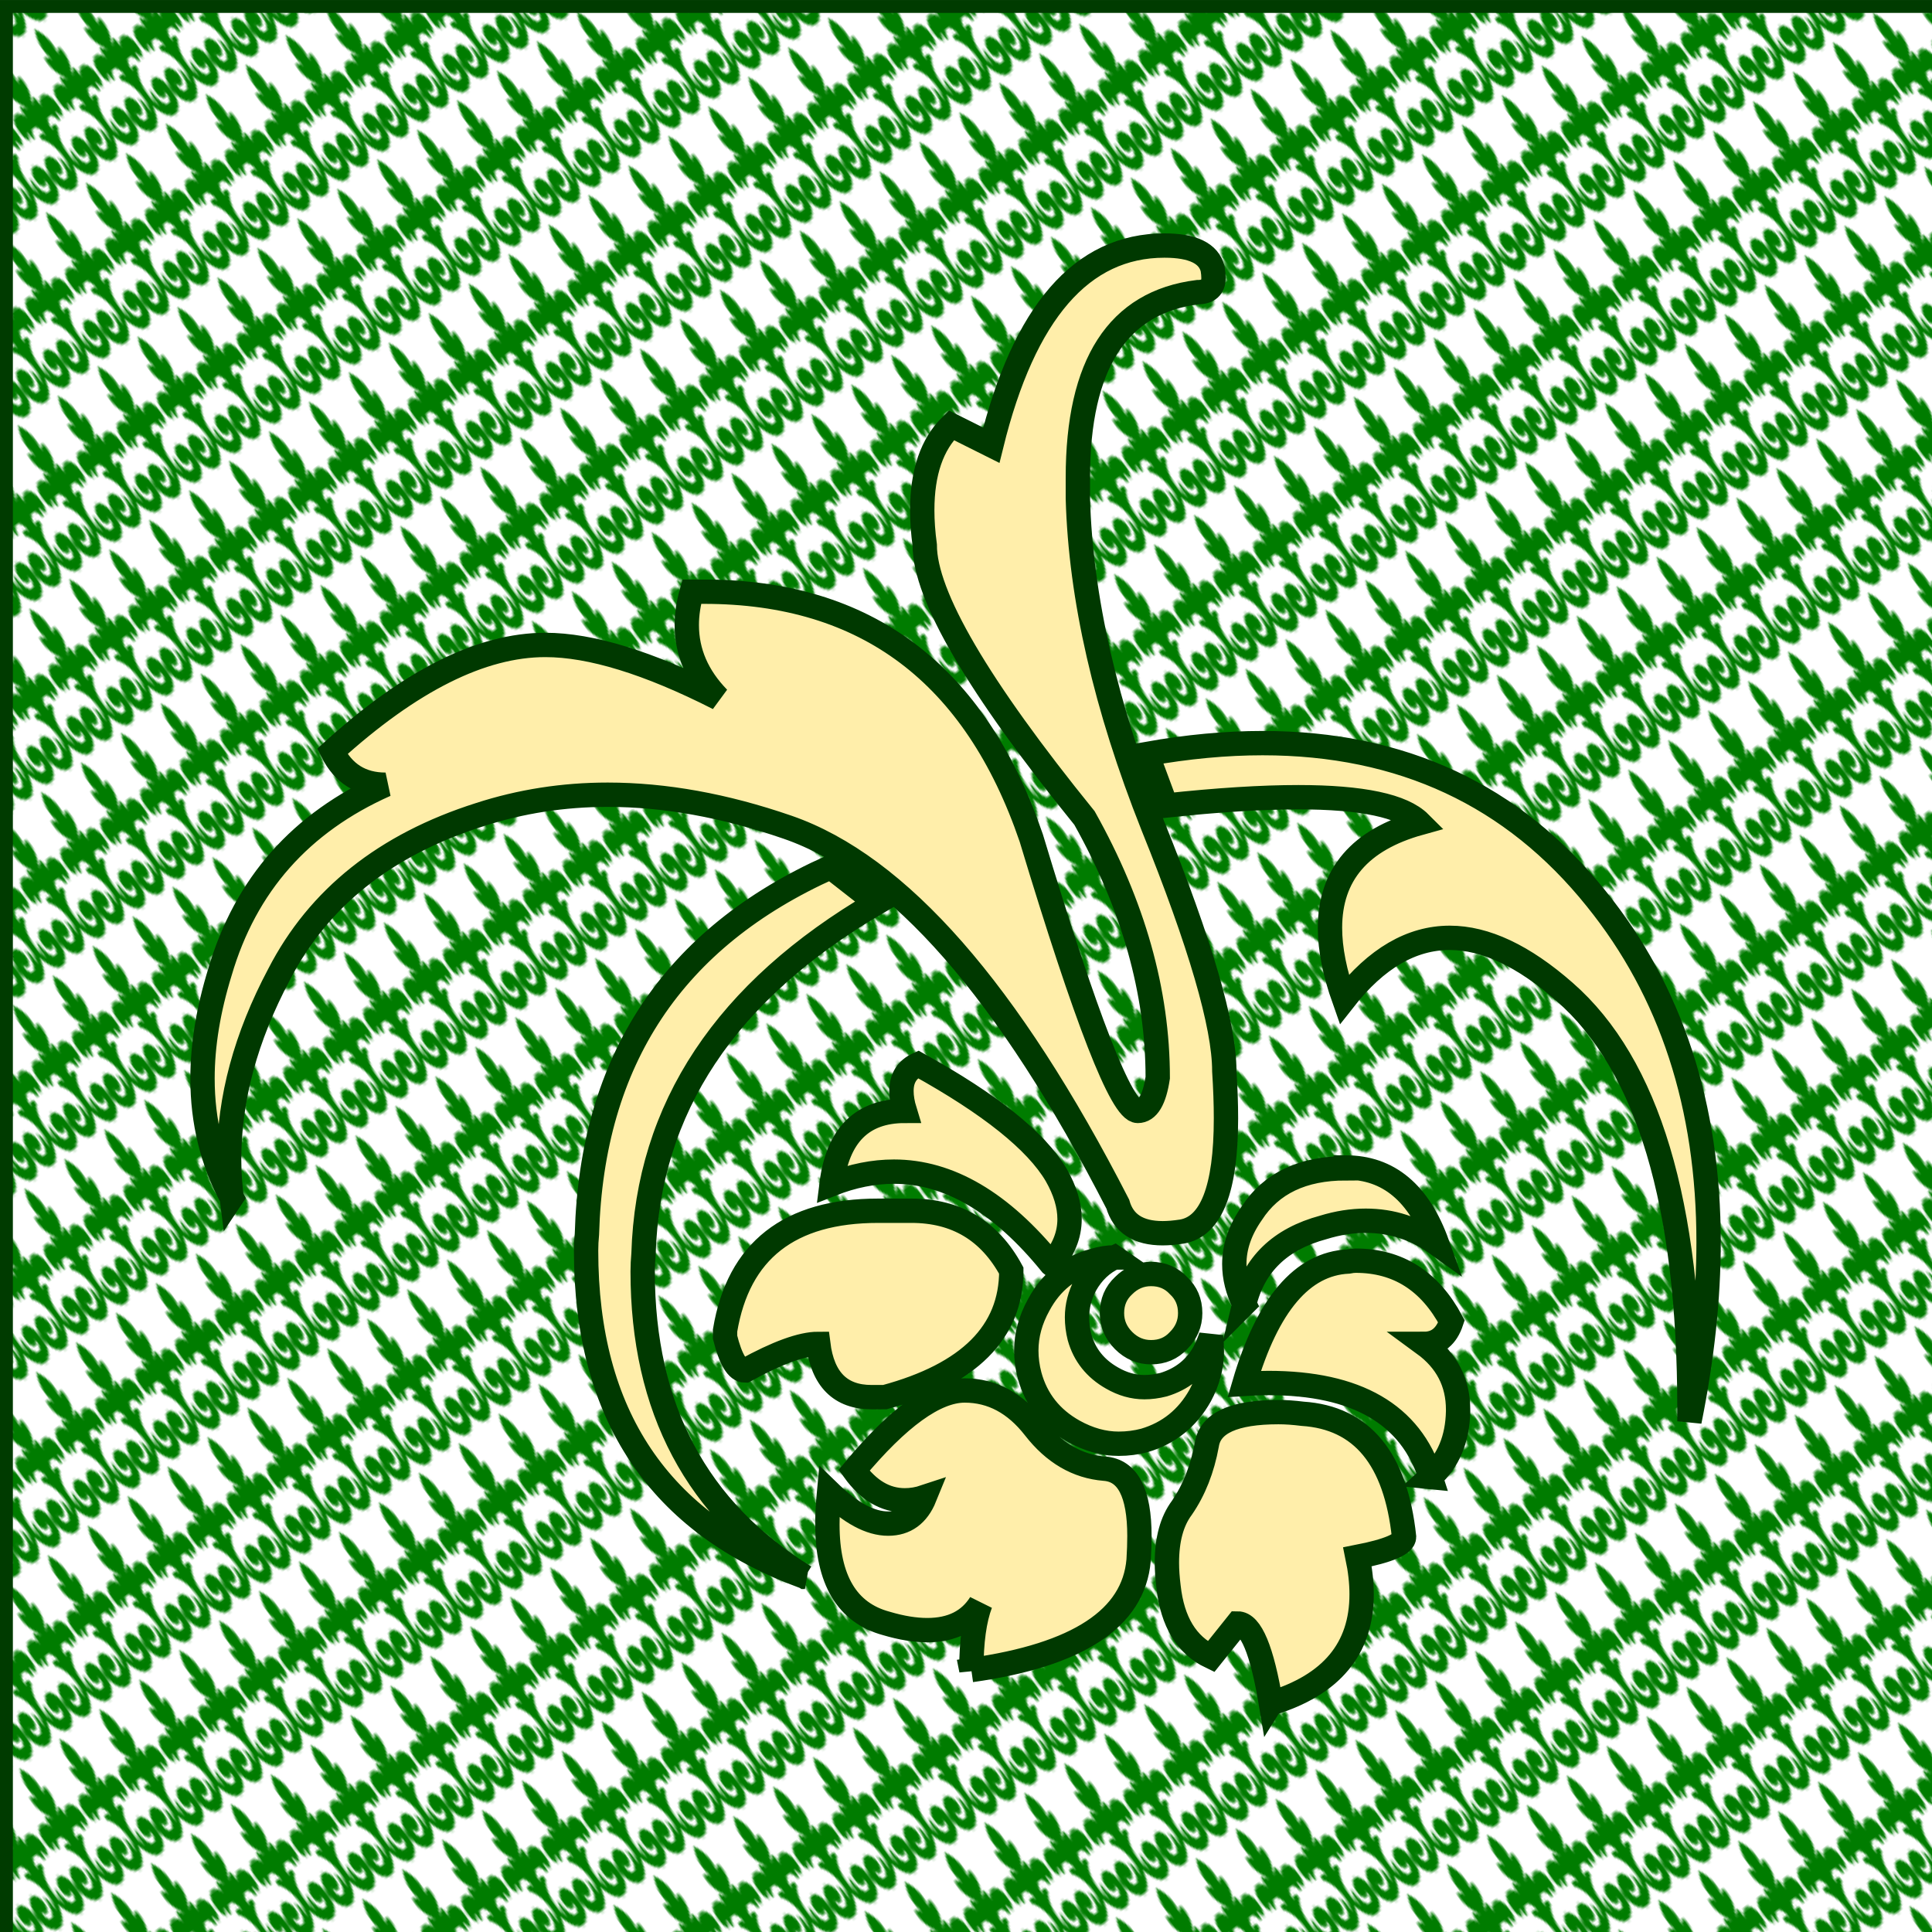 <?xml version="1.0" encoding="UTF-8" standalone="no"?>
<svg
   xmlns:dc="http://purl.org/dc/elements/1.1/"
   xmlns:cc="http://creativecommons.org/ns#"
   xmlns:rdf="http://www.w3.org/1999/02/22-rdf-syntax-ns#"
   xmlns:svg="http://www.w3.org/2000/svg"
   xmlns="http://www.w3.org/2000/svg"
   xmlns:xlink="http://www.w3.org/1999/xlink"
   xmlns:sodipodi="http://sodipodi.sourceforge.net/DTD/sodipodi-0.dtd"
   xmlns:inkscape="http://www.inkscape.org/namespaces/inkscape"
   width="150"
   height="150"
   viewBox="0 0 150 150"
   version="1.1"
   id="svg8"
   inkscape:version="1.0.1 (3bc2e813f5, 2020-09-07)"
   sodipodi:docname="damask m d.svg">
  <defs
     id="defs2">
    <pattern
       inkscape:collect="always"
       xlink:href="#pattern1825"
       id="pattern1831"
       patternTransform="matrix(0.1,-0.074,0.145,0.197,455.374,190.28)" />
    <pattern
       patternUnits="userSpaceOnUse"
       width="85.078"
       height="49.125"
       patternTransform="translate(335.677,98.261)"
       id="pattern846">
      <g
         aria-label="b"
         id="text837"
         style="font-size:96px;line-height:1.25;font-family:'Damask Dings1';-inkscape-font-specification:'Damask Dings1';fill:#28220b"
         transform="translate(-335.677,-98.261)">
        <path
           d="m 378.193,98.261 q 2.344,1.125 3.562,7.781 0.609,-0.891 2.859,-0.984 0.188,1.406 0.188,2.766 0,4.594 -2.297,8.812 -3.047,5.531 -4.125,12.609 h -0.328 q -0.516,-6.938 -3.891,-12.703 -2.812,-4.734 -2.812,-9.469 0,-1.078 0.141,-2.109 2.578,0.188 3.188,1.078 1.219,-6.656 3.516,-7.781 z m -0.328,49.125 q -2.484,-0.609 -2.484,-3.281 l 0.703,-4.781 q 0,-8.953 -6.516,-14.953 -6.469,-6.047 -15.516,-6.328 -0.938,-0.094 -1.828,-0.094 -4.641,0 -8.109,2.25 -3.984,2.578 -3.984,8.156 v 0.375 q 1.266,4.594 4.828,4.594 h 0.469 q -1.219,-1.312 -1.219,-2.812 0,-0.703 0.281,-1.5 0.844,-2.297 3.75,-2.297 h 0.141 q 3.422,0.844 3.422,3.844 0,0.562 -0.141,1.172 -0.75,4.078 -6.141,4.359 h -0.562 q -4.922,0 -6.938,-4.641 -0.938,-2.062 -0.938,-4.266 0,-2.953 1.641,-6.094 -2.203,-0.328 -3.047,-2.672 v -0.281 q 0,-2.484 3.797,-4.922 3.422,-2.156 10.266,-2.156 1.266,0 2.625,0.094 -1.641,-1.172 -1.641,-3.656 v -0.516 q 0.516,-1.125 3.188,-1.125 1.219,0 2.859,0.234 5.297,0.75 10.266,5.203 5.016,4.406 7.594,15.234 2.578,10.828 3.422,10.828 h 0.328 q 0.844,0 3.422,-10.828 2.578,-10.828 7.547,-15.234 4.969,-4.453 10.312,-5.203 1.641,-0.234 2.859,-0.234 2.672,0 3.188,1.125 v 0.516 q 0,2.484 -1.641,3.656 1.359,-0.094 2.625,-0.094 6.844,0 10.266,2.156 3.797,2.438 3.797,4.922 v 0.281 q -0.844,2.344 -3.047,2.672 1.641,3.141 1.641,6.094 0,2.203 -0.891,4.266 -2.062,4.641 -6.984,4.641 h -0.562 q -5.391,-0.281 -6.141,-4.359 -0.141,-0.609 -0.141,-1.172 0,-3 3.422,-3.844 h 0.141 q 2.906,0 3.797,2.297 0.234,0.797 0.234,1.5 0,1.5 -1.219,2.812 h 0.469 q 3.562,0 4.828,-4.594 v -0.375 q 0,-5.578 -3.984,-8.156 -3.469,-2.25 -8.109,-2.25 -0.891,0 -1.828,0.094 -9.047,0.281 -15.562,6.328 -6.469,6 -6.469,14.953 l 0.703,4.781 q 0,2.672 -2.484,3.281 z"
           id="path839"
           style="fill:#28220b" />
      </g>
    </pattern>
    <pattern
       patternUnits="userSpaceOnUse"
       width="30.844"
       height="48.234"
       patternTransform="translate(295.526,93.31)"
       id="pattern1825">
      <g
         aria-label="m"
         id="text1816"
         style="font-size:96px;line-height:1.25;font-family:'Damask Dings1';-inkscape-font-specification:'Damask Dings1';fill:#007c00;fill-opacity:1"
         transform="translate(-295.526,-93.31)">
        <path
           d="m 310.947,93.31 q 3.422,3.141 3.422,6.891 0,1.828 -0.844,3.844 1.312,-1.5 3.375,-1.547 0.234,0.938 0.234,1.875 0,3.984 -4.359,7.547 1.5,-0.375 3.188,-1.688 0.938,0.562 0.938,1.828 0,0.797 -0.375,1.875 1.922,-2.438 4.406,-2.438 0.609,0 1.266,0.094 3.234,0.75 3.469,4.547 v 0.609 q 0,3.281 -2.391,4.172 -0.656,-2.625 -1.5,-2.625 0.047,0.422 0.047,0.75 0,2.25 -1.547,2.25 -0.469,-3 -3.234,-3 h -0.047 q -2.812,0.047 -3.469,3.703 1.359,-0.891 2.297,-0.891 1.172,0 1.828,1.312 -4.875,3.094 -4.875,9 0,2.812 1.5,4.922 -0.375,-1.125 -0.375,-2.156 0,-2.25 1.875,-3.891 -0.094,0.609 -0.094,1.219 0,1.641 0.656,3.234 0.844,2.25 3.094,2.672 3.094,0 3.094,-3.75 -0.844,1.547 -2.391,1.547 -0.328,0 -0.703,-0.094 -2.062,-0.469 -2.062,-3.234 v -0.234 q 0.281,-2.859 3.656,-3.609 4.594,0 5.344,6.281 -0.094,6.234 -6.844,7.219 -5.672,0 -8.578,-6.281 -2.906,6.281 -8.578,6.281 -6.75,-0.984 -6.844,-7.219 0.75,-6.281 5.344,-6.281 3.375,0.75 3.656,3.609 v 0.234 q 0,2.766 -2.062,3.234 -0.375,0.094 -0.703,0.094 -1.547,0 -2.391,-1.547 0.047,3.75 3.094,3.75 2.25,-0.422 3.141,-2.672 0.609,-1.594 0.609,-3.234 0,-0.609 -0.094,-1.219 1.875,1.641 1.875,3.891 0,1.031 -0.375,2.156 1.5,-2.109 1.5,-4.922 0,-5.906 -4.875,-9 0.656,-1.312 1.828,-1.312 0.938,0 2.297,0.891 -0.656,-3.656 -3.469,-3.703 h -0.047 q -2.766,0 -3.234,3 -1.547,0 -1.547,-2.25 0,-0.328 0.047,-0.75 -0.844,0 -1.5,2.625 -2.391,-0.891 -2.391,-4.172 v -0.609 q 0.234,-3.797 3.516,-4.547 0.609,-0.094 1.219,-0.094 2.484,0 4.406,2.438 -0.375,-1.078 -0.375,-1.875 0,-1.266 0.938,-1.828 1.688,1.312 3.188,1.688 -4.359,-3.562 -4.359,-7.547 0,-0.938 0.234,-1.875 2.062,0.047 3.375,1.547 -0.844,-2.016 -0.844,-3.844 0,-3.75 3.422,-6.891 z"
           id="path1818"
           style="fill:#007c00;fill-opacity:1" />
      </g>
    </pattern>
  </defs>
  <sodipodi:namedview
     id="base"
     pagecolor="#ffffff"
     bordercolor="#666666"
     borderopacity="1.0"
     inkscape:pageopacity="0.0"
     inkscape:pageshadow="2"
     inkscape:zoom="1.32"
     inkscape:cx="42.861682"
     inkscape:cy="143.58578"
     inkscape:document-units="px"
     inkscape:current-layer="layer1"
     inkscape:document-rotation="0"
     showgrid="false"
     inkscape:pagecheckerboard="true"
     units="px"
     inkscape:showpageshadow="false"
     inkscape:window-width="1920"
     inkscape:window-height="997"
     inkscape:window-x="-9"
     inkscape:window-y="-9"
     inkscape:window-maximized="1"
     fit-margin-top="0"
     fit-margin-left="0"
     fit-margin-right="0"
     fit-margin-bottom="0" />
  <g
     inkscape:label="Ebene 1"
     inkscape:groupmode="layer"
     id="layer1"
     transform="translate(-188.894,-143.439)">
    <g
       id="g1861"
       transform="translate(-22.727,45.455)">
      <rect
         style="fill:url(#pattern1831);fill-opacity:1;stroke:#003b00;stroke-opacity:1"
         id="rect833"
         width="150.758"
         height="151.515"
         x="212.121"
         y="98.485" />
      <g
         aria-label="d"
         id="text1837"
         style="font-size:132.308px;line-height:1.25;font-family:'Damask Dings1';-inkscape-font-specification:'Damask Dings1';fill:#ffeeaa;stroke:#003900;stroke-width:1.89;stroke-miterlimit:4;stroke-dasharray:none;stroke-opacity:1"
         transform="translate(329.545,-60.606)">
        <path
           d="m -19.251,290.838 q -1.034,-6.202 -2.584,-6.202 l -2.067,2.584 q -2.843,-1.357 -3.295,-5.427 -0.129,-1.034 -0.129,-1.873 0,-2.713 1.163,-4.264 1.421,-2.067 1.938,-4.91 0.388,-2.52 5.556,-2.52 0.84,0 1.874,0.129 6.913,0.452 7.882,9.561 0,0.84 -3.618,1.55 0.323,1.55 0.323,2.907 0,6.331 -7.042,8.463 z m -23.257,-2.584 q 0,-3.295 0.711,-5.168 -1.292,2.067 -4.135,2.067 -1.421,0 -3.166,-0.517 -4.587,-1.227 -4.587,-7.688 0,-1.163 0.129,-2.52 2.52,2.455 4.587,2.455 2.003,0 2.843,-2.067 -0.775,0.258 -1.55,0.258 -2.261,0 -3.941,-2.326 5.168,-6.202 8.592,-6.202 3.166,0 5.427,2.907 2.261,2.907 5.427,3.166 2.713,0.194 2.713,5.233 0,0.84 -0.065,1.873 -0.581,6.783 -12.985,8.528 z m -12.921,-7.236 q -16.991,-6.202 -16.991,-25.325 0,-0.646 0.065,-1.292 0.581,-20.285 18.929,-28.49 l 3.553,2.778 q -17.572,10.272 -18.089,27.263 -0.065,0.711 -0.065,1.357 0,15.957 12.598,23.709 z m 48.582,-7.752 q -2.326,-7.3 -12.598,-7.3 -0.904,0 -1.874,0.065 2.713,-9.238 8.075,-9.497 0.323,-0.065 0.581,-0.065 4.91,0 7.429,4.716 -0.581,1.744 -2.132,1.744 2.649,1.938 2.649,5.104 v 0.129 q -0.065,3.23 -2.132,5.104 z M 13.245,267.968 q 0,-23.903 -9.691,-32.366 -4.781,-4.199 -8.915,-4.199 -4.458,0 -8.205,4.781 -1.098,-3.101 -1.098,-5.556 0,-6.202 6.977,-8.14 -2.003,-2.003 -9.432,-2.003 -4.264,0 -10.272,0.646 l -1.486,-4.005 q 4.716,-0.84 8.98,-0.84 16.215,0 25.906,12.081 8.721,10.789 8.721,26.681 0,6.525 -1.486,13.89 z m -63.505,-0.904 q -3.618,0 -4.135,-4.135 -1.938,0 -5.685,2.067 -0.904,0 -1.55,-2.584 v -0.517 q 1.55,-9.303 11.887,-9.303 h 2.584 q 5.233,0 7.752,4.651 0,7.171 -9.82,9.82 z m 28.942,-7.236 q -0.775,-1.55 -0.775,-3.101 0,-2.003 1.357,-3.941 2.261,-3.489 7.3,-3.489 v -0.065 q 4.974,0 7.106,5.944 -2.52,-1.809 -5.556,-1.809 -1.615,0 -3.295,0.517 -5.039,1.357 -6.137,5.944 z m -78.622,-8.269 q -2.261,-4.199 -2.261,-9.238 0,-3.876 1.357,-8.269 2.972,-10.143 12.856,-14.536 -2.843,0 -4.135,-2.584 9.109,-8.269 16.538,-8.269 5.297,0 13.438,4.135 -2.455,-2.52 -2.455,-5.685 0,-1.227 0.388,-2.584 h 0.969 q 18.864,0 25.389,19.123 6.396,21.19 8.269,21.19 1.163,0 1.55,-2.584 0,-10.014 -5.685,-20.156 -12.404,-15.311 -12.404,-21.19 -0.194,-1.421 -0.194,-2.713 0,-4.393 2.261,-6.59 l 3.101,1.55 q 3.812,-15.505 13.438,-15.505 3.295,0 3.747,1.809 0.065,0.388 0.065,0.711 0,1.098 -1.227,1.098 -9.303,1.163 -9.303,14.407 v 1.615 q 0.323,11.564 5.814,25.389 5.556,13.761 5.556,19.058 0.129,2.003 0.129,3.682 0,8.205 -3.424,8.786 -0.84,0.129 -1.486,0.129 -2.843,0 -3.489,-2.261 -12.727,-24.808 -25.648,-29.265 -7.3,-2.52 -13.954,-2.52 -5.168,0 -9.949,1.55 -10.983,3.489 -15.569,12.404 -3.876,7.3 -3.876,14.342 0,1.486 0.194,2.972 z m 63.634,5.168 q -5.814,-7.171 -12.21,-7.171 -2.39,0 -4.845,0.969 0.711,-5.685 5.685,-5.685 -0.258,-0.84 -0.258,-1.55 0,-1.486 1.292,-2.067 8.398,4.651 10.724,8.592 1.034,1.809 1.034,3.424 0,1.873 -1.421,3.489 z m 7.752,6.848 q -1.227,0 -2.132,-0.904 -0.904,-0.904 -0.904,-2.132 0,-1.292 0.904,-2.132 0.904,-0.904 2.132,-0.904 1.292,0 2.132,0.904 0.904,0.84 0.904,2.132 0,1.227 -0.904,2.132 -0.84,0.904 -2.132,0.904 z m -2.843,-7.365 q -1.421,0.646 -2.261,2.132 -0.646,1.227 -0.646,2.52 0,0.775 0.194,1.55 0.581,2.067 2.52,3.166 1.227,0.711 2.52,0.711 0.711,0 1.486,-0.194 2.132,-0.646 3.166,-2.52 0.323,-0.646 0.517,-1.227 0.065,0.581 0.065,1.163 0,1.744 -0.904,3.424 -1.486,2.649 -4.328,3.489 -0.969,0.258 -2.003,0.258 -1.744,0 -3.489,-0.969 -2.649,-1.486 -3.424,-4.328 -0.258,-0.969 -0.258,-1.938 0,-1.809 0.969,-3.553 1.421,-2.649 4.264,-3.424 0.84,-0.258 1.615,-0.258 z"
           style="fill:#ffeeaa;stroke:#003900;stroke-width:1.89;stroke-miterlimit:4;stroke-dasharray:none;stroke-opacity:1"
           id="path1855" />
      </g>
    </g>
  </g>
</svg>
